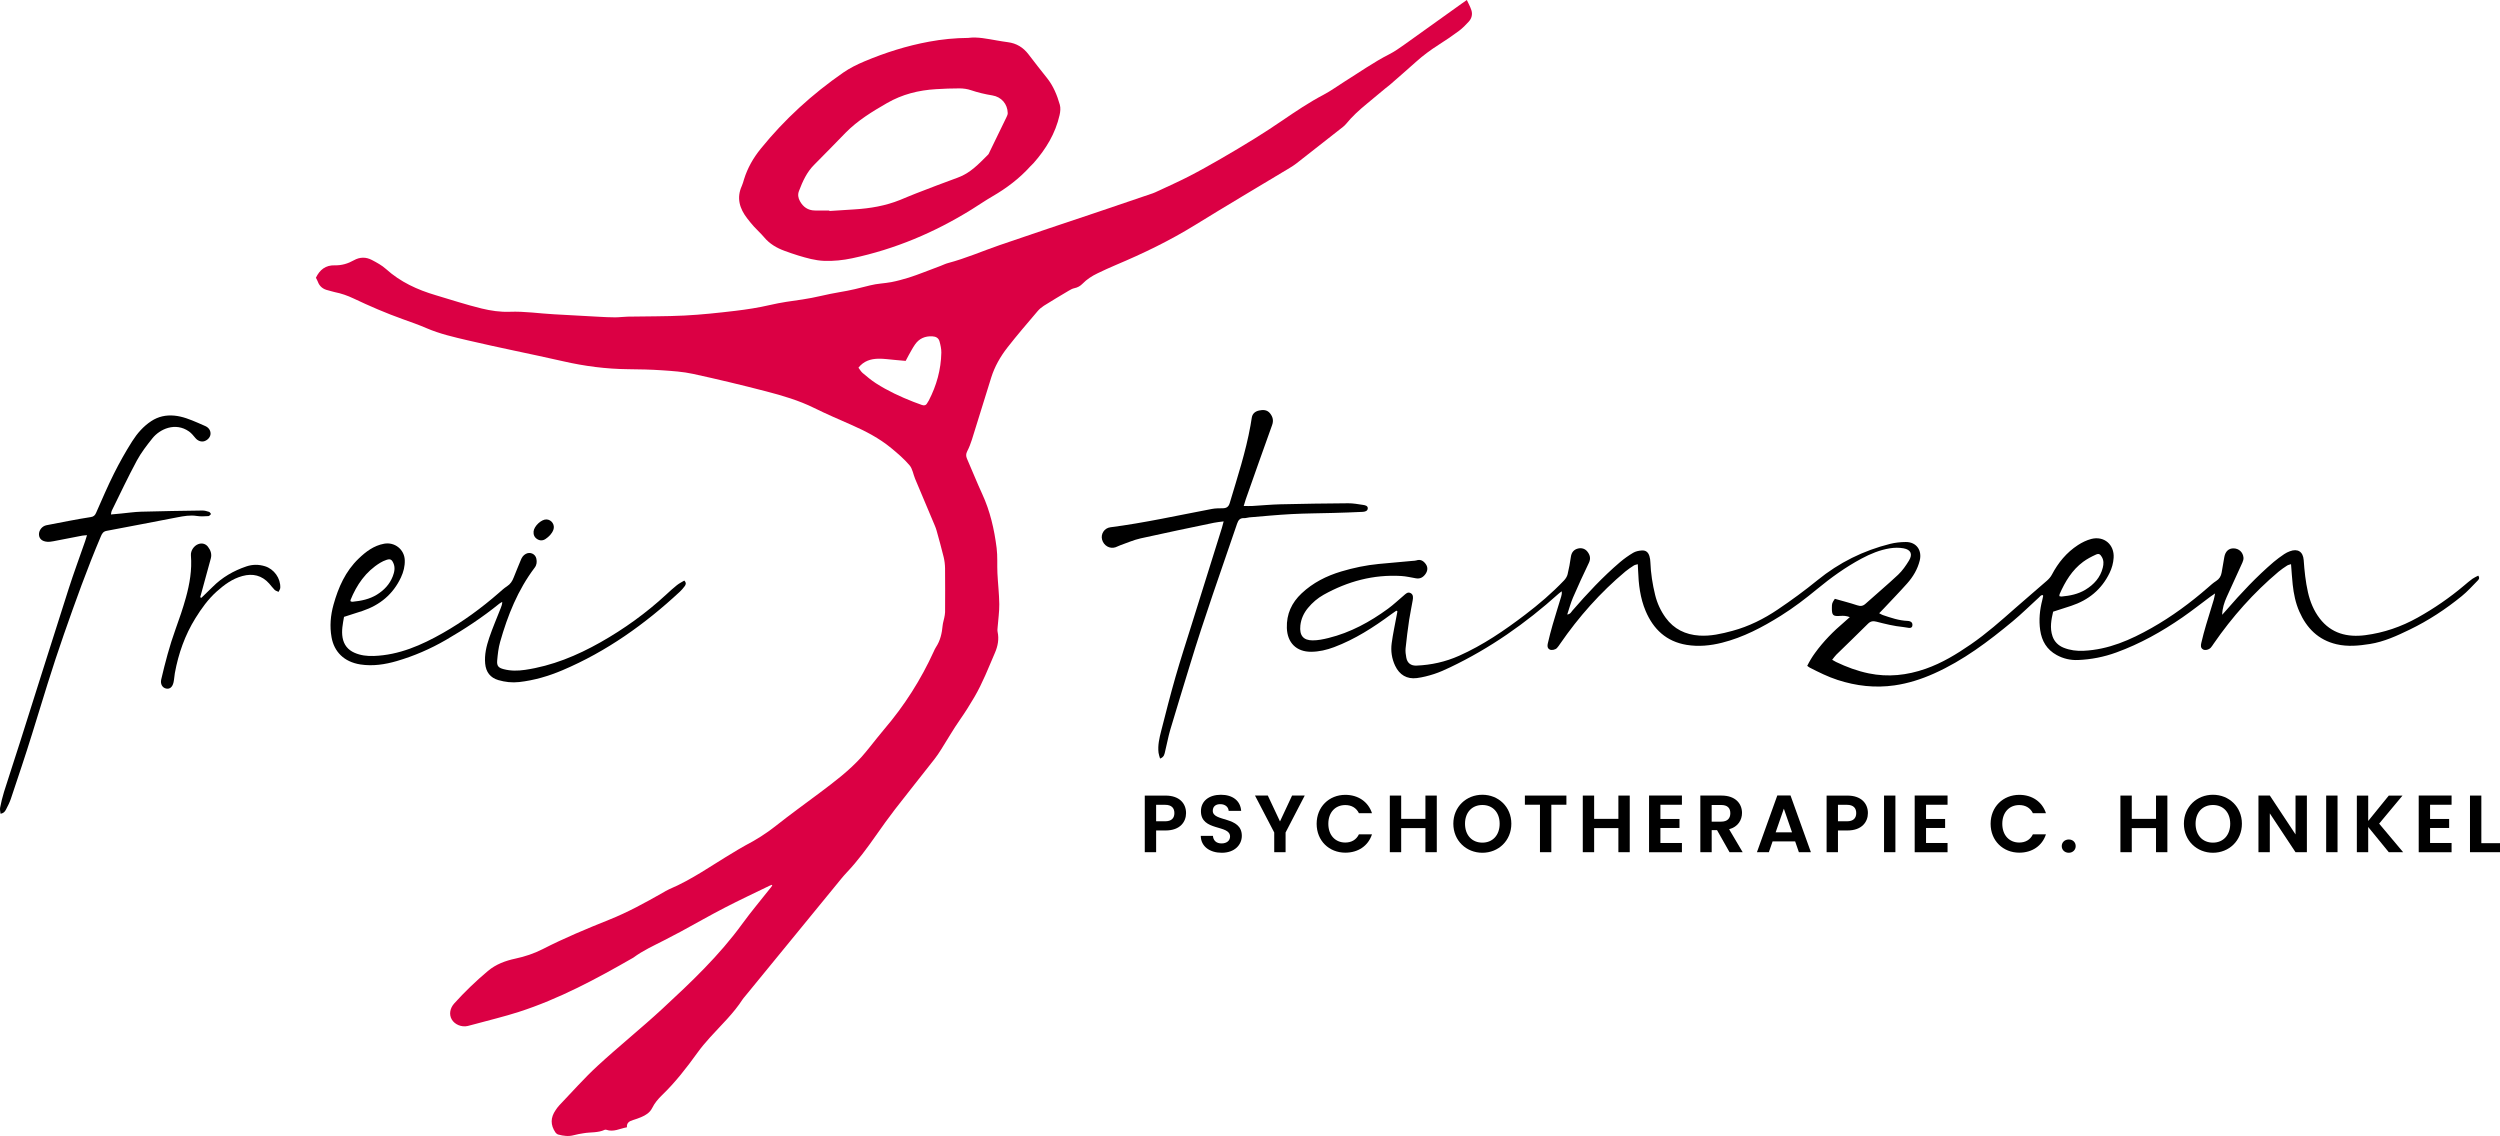 <svg xmlns="http://www.w3.org/2000/svg" id="Ebene_1" viewBox="133.79 145.14 1140.38 518.19"><defs><style>      .cls-1 {        fill: #db0044;      }    </style></defs><g><path class="cls-1" d="M485.81,548.77c-.35.14-.72.26-1.06.43-6.81,3.32-13.68,6.53-20.41,10.01-6.74,3.49-13.33,7.26-20,10.88-2.53,1.37-5.09,2.68-7.65,4-4.75,2.45-9.65,4.64-13.97,7.86-.06.05-.14.08-.2.12-16.71,9.59-33.66,18.72-52.09,24.66-6.68,2.15-13.53,3.77-20.3,5.63-1,.27-2,.56-3.01.79-2.8.64-5.91-.66-7.27-3-1.28-2.2-.87-5.07,1.15-7.3,4.78-5.29,9.9-10.22,15.35-14.8,3.66-3.07,7.98-4.66,12.55-5.64,4.33-.93,8.49-2.31,12.41-4.31,9.89-5.07,20.13-9.33,30.44-13.46,8.4-3.36,16.31-7.71,24.17-12.17,1.04-.59,2.06-1.26,3.15-1.72,10.37-4.37,19.48-10.96,29.09-16.66,1.85-1.1,3.67-2.29,5.58-3.28,4.91-2.55,9.54-5.46,13.89-8.91,6.64-5.26,13.52-10.21,20.3-15.29,6.66-4.99,13.29-10.02,18.89-16.23,1.33-1.48,2.57-3.04,3.83-4.59,2.17-2.67,4.25-5.4,6.49-8.02,9.19-10.76,16.72-22.58,22.58-35.45.3-.65.58-1.33.98-1.92,2.01-3.02,2.76-6.41,3.08-9.96.11-1.18.51-2.32.74-3.49.16-.85.36-1.72.37-2.58.03-6.64.06-13.27-.01-19.91-.02-1.74-.23-3.52-.64-5.22-.98-4.03-2.11-8.03-3.21-12.03-.21-.77-.49-1.52-.8-2.26-3-7.13-6.03-14.26-9.01-21.4-.86-2.06-1.16-4.54-2.53-6.15-2.46-2.9-5.41-5.43-8.36-7.86-5.46-4.51-11.71-7.74-18.17-10.59-5.7-2.51-11.43-4.96-17.01-7.72-7-3.46-14.43-5.63-21.92-7.58-11.05-2.87-22.15-5.53-33.3-7.96-4.58-1-9.33-1.31-14.03-1.63-5.18-.36-10.39-.46-15.58-.51-10.03-.09-19.89-1.38-29.67-3.62-14.4-3.28-28.9-6.11-43.28-9.49-6.42-1.51-12.91-2.96-19.04-5.61-3.51-1.52-7.14-2.79-10.75-4.08-7.68-2.74-15.15-5.97-22.51-9.46-2.76-1.31-5.6-2.31-8.6-2.9-1.01-.2-1.99-.58-3-.81-2.28-.5-3.9-1.73-4.71-3.97-.21-.59-.56-1.14-.87-1.77,1.74-3.64,4.43-5.79,8.61-5.67,3.13.09,6.03-.79,8.7-2.3,2.77-1.56,5.55-1.54,8.24-.13,2.25,1.18,4.56,2.44,6.43,4.12,6.58,5.93,14.34,9.48,22.71,11.95,6.96,2.06,13.87,4.34,20.92,6.06,4.16,1.01,8.56,1.66,12.81,1.49,6.84-.27,13.54.8,20.31,1.15,6.7.35,13.4.75,20.1,1.11,2.55.14,5.11.28,7.67.28,1.91,0,3.82-.28,5.73-.32,8.63-.17,17.28-.06,25.9-.5,7.73-.39,15.45-1.23,23.14-2.14,5.3-.63,10.61-1.45,15.81-2.66,4.92-1.15,9.87-1.83,14.85-2.53,5.68-.8,11.24-2.42,16.91-3.33,4.74-.76,9.36-1.9,14-3.11,3.15-.82,6.48-.88,9.7-1.49,2.65-.51,5.27-1.25,7.86-2.03,2.21-.67,4.37-1.52,6.54-2.32,2.69-1,5.37-2.03,8.05-3.05,1.12-.43,2.2-.98,3.35-1.28,8.05-2.13,15.67-5.46,23.51-8.17,15.09-5.22,30.25-10.22,45.38-15.32,8.17-2.76,16.33-5.53,24.49-8.32.75-.26,1.48-.61,2.2-.95,4.77-2.24,9.6-4.37,14.28-6.78,4.9-2.52,9.7-5.23,14.48-7.98,5.19-2.99,10.34-6.06,15.44-9.22,4.28-2.65,8.49-5.4,12.65-8.24,6.14-4.19,12.29-8.34,18.9-11.81,3.32-1.74,6.35-4,9.54-5.99,6.78-4.23,13.3-8.86,20.45-12.49,2.34-1.19,4.52-2.73,6.66-4.25,8.8-6.25,17.56-12.55,26.33-18.83.7-.5,1.41-.99,2.35-1.65.75,1.65,1.59,3.1,2.08,4.66.59,1.86.15,3.71-1.16,5.16-1.39,1.53-2.86,3.04-4.51,4.27-3.01,2.24-6.13,4.34-9.3,6.37-3.65,2.33-7.11,4.88-10.33,7.78-3.92,3.53-7.92,6.98-11.89,10.45-.72.63-1.51,1.18-2.25,1.79-2.76,2.29-5.51,4.61-8.28,6.88-3.4,2.79-6.65,5.73-9.44,9.16-.8.98-1.88,1.73-2.88,2.52-6.6,5.19-13.2,10.37-19.82,15.54-.94.73-1.96,1.38-2.98,2-14.37,8.66-28.83,17.19-43.11,26.01-11.59,7.16-23.79,13.05-36.31,18.32-2.8,1.18-5.55,2.46-8.28,3.77-2.53,1.21-4.88,2.72-6.86,4.76-1.03,1.05-2.23,1.73-3.72,2.03-.91.18-1.78.69-2.6,1.17-3.78,2.24-7.56,4.49-11.28,6.83-1.06.67-2.06,1.52-2.87,2.47-4.65,5.49-9.37,10.93-13.79,16.61-3.19,4.1-5.79,8.63-7.36,13.63-2.97,9.45-5.85,18.92-8.82,28.37-.57,1.82-1.28,3.63-2.15,5.32-.61,1.2-.61,2.19-.09,3.38,2.34,5.34,4.49,10.77,6.93,16.06,3.63,7.86,5.52,16.17,6.59,24.67.48,3.78.18,7.66.36,11.49.23,4.71.79,9.41.85,14.11.04,3.5-.49,7-.75,10.5-.05.71-.17,1.46-.02,2.14.73,3.36.09,6.56-1.23,9.6-2.95,6.81-5.59,13.73-9.38,20.19-2.06,3.52-4.2,6.92-6.53,10.26-3.07,4.38-5.72,9.05-8.59,13.57-.98,1.55-2,3.09-3.13,4.53-5.96,7.62-12.02,15.16-17.94,22.81-2.98,3.85-5.8,7.83-8.61,11.82-4.14,5.89-8.38,11.69-13.35,16.93-1.81,1.91-3.44,4-5.11,6.04-13.83,16.89-27.65,33.78-41.47,50.67-.3.37-.64.72-.9,1.12-4.18,6.51-9.8,11.78-14.95,17.47-2.03,2.25-4,4.58-5.77,7.04-4.92,6.82-10.04,13.45-16.12,19.3-1.78,1.72-3.36,3.59-4.49,5.87-1.03,2.09-2.97,3.3-5.09,4.18-1.18.49-2.39.92-3.61,1.29-1.65.5-2.99,1.21-2.81,3.31-3.2.57-6.11,2.3-9.4,1.14-.21-.07-.51-.08-.71,0-3.07,1.44-6.44,1.02-9.65,1.57-1.49.26-3.01.48-4.46.89-2.42.68-4.76.34-7.09-.28-.48-.13-.99-.52-1.28-.93-2.35-3.46-2.31-6.79.08-10.24.5-.72.99-1.47,1.6-2.1,5.81-6.06,11.36-12.39,17.52-18.07,9.64-8.88,19.89-17.1,29.52-26,13.03-12.05,25.93-24.26,36.43-38.72,4.18-5.75,8.79-11.19,13.19-16.77.19-.24.36-.51.54-.77-.07-.11-.14-.22-.21-.33ZM525.37,312.86c.65.84,1.15,1.78,1.91,2.42,1.95,1.64,3.91,3.3,6.05,4.68,5.38,3.47,11.18,6.15,17.14,8.49,1.26.5,2.54.94,3.82,1.41,1.03.38,1.87.23,2.43-.81.23-.42.53-.8.75-1.22,3.54-6.84,5.56-14.1,5.71-21.81.03-1.72-.37-3.49-.83-5.16-.42-1.51-1.6-2.22-3.27-2.3-3.31-.17-5.98.98-7.87,3.67-1.1,1.56-1.97,3.28-2.92,4.94-.47.82-.89,1.66-1.38,2.6-1.73-.15-3.31-.31-4.89-.44-2.54-.21-5.09-.62-7.63-.56-3.42.08-6.6,1.03-9.01,4.08Z"></path><path class="cls-1" d="M575.53,162.42c4.21-.56,8.59.44,13,1.18,1.65.28,3.31.57,4.97.78,3.95.5,7.04,2.39,9.44,5.54,2.76,3.62,5.56,7.21,8.41,10.77,2.91,3.63,4.63,7.84,5.88,12.23.41,1.45.24,3.2-.11,4.72-1.9,8.39-6.22,15.5-11.86,21.89-.48.54-1.04,1-1.52,1.53-4.97,5.51-10.8,9.92-17.21,13.63-3.25,1.88-6.34,4.02-9.53,6-16.9,10.49-34.98,18.12-54.48,22.26-4.23.9-8.53,1.35-12.86,1.18-4.03-.16-7.87-1.27-11.69-2.42-2.14-.64-4.25-1.4-6.34-2.16-3.58-1.31-6.77-3.18-9.27-6.16-1.43-1.71-3.12-3.21-4.63-4.87-1.07-1.18-2.07-2.43-3.05-3.69-3.53-4.53-5.02-9.4-2.48-14.95.43-.94.67-1.96.98-2.96,1.61-5.17,4.19-9.7,7.64-13.96,10.86-13.41,23.44-24.87,37.58-34.68,3.03-2.1,6.3-3.71,9.71-5.15,9.53-4.01,19.31-7.1,29.49-8.98,5.84-1.08,11.7-1.68,17.94-1.72ZM512.12,241.17c0,.07,0,.14.01.22,3.82-.25,7.65-.5,11.47-.74,7.13-.44,14.11-1.62,20.77-4.31,2.37-.96,4.7-1.99,7.08-2.9,6.4-2.46,12.79-4.96,19.24-7.28,5.73-2.05,9.67-6.36,13.8-10.46.33-.32.49-.82.7-1.24,2.59-5.31,5.17-10.62,7.74-15.94.27-.56.55-1.2.54-1.8-.11-4.16-2.87-7.39-7.07-8.07-3.32-.53-6.55-1.31-9.74-2.38-1.63-.55-3.44-.8-5.17-.81-3.59-.02-7.18.15-10.77.36-7.91.47-15.39,2.34-22.35,6.36-6.74,3.88-13.33,7.9-18.83,13.48-4.77,4.83-9.43,9.77-14.26,14.54-3.47,3.42-5.37,7.68-7.05,12.1-.61,1.59-.37,3.12.45,4.6,1.47,2.67,3.65,4.19,6.73,4.26,2.24.05,4.47.01,6.71.01Z"></path></g><g><g><path d="M770.76,423.68c-.77.54-1.55,1.06-2.31,1.62-8.12,6-16.57,11.44-26.09,15.03-3.4,1.28-6.87,2.1-10.5,2.12-6.72.04-10.86-4.14-11.07-10.86-.19-6.34,2.18-11.5,6.73-15.78,5.18-4.87,11.33-7.97,18.08-9.99,5.59-1.67,11.29-2.87,17.1-3.43,5.16-.5,10.34-.94,15.5-1.41.56-.05,1.14-.04,1.66-.21,1.94-.65,3.29.26,4.32,1.71,1.03,1.47.85,3.06-.15,4.49-1.03,1.46-2.4,2.3-4.3,1.98-2.27-.39-4.54-.94-6.83-1.07-12.63-.73-24.35,2.43-35.33,8.56-2.75,1.54-5.1,3.56-7.12,5.99-1.95,2.34-3.17,5.02-3.5,8.02-.5,4.68,1.43,6.77,5.55,6.8,2.43.02,4.92-.5,7.3-1.09,10-2.47,18.88-7.32,27.13-13.35,2.51-1.83,4.76-4,7.15-6,.9-.76,1.8-1.82,3.13-1.14,1.3.66,1.19,2.04,1,3.2-.48,2.99-1.18,5.95-1.62,8.95-.64,4.34-1.2,8.7-1.64,13.07-.14,1.4.06,2.88.33,4.28.46,2.44,2.11,3.69,4.62,3.59,6.76-.28,13.24-1.72,19.46-4.49,10.89-4.85,20.63-11.51,30.06-18.68,6.31-4.8,12.33-9.93,17.8-15.68.73-.77,1.39-1.8,1.63-2.81.64-2.63,1.12-5.31,1.5-8,.29-2,1.37-3.27,3.21-3.74,1.63-.41,3.25.04,4.33,1.42,1.18,1.52,1.62,3.12.67,5.1-2.53,5.25-4.96,10.55-7.27,15.89-1.03,2.39-1.69,4.94-2.61,7.69,1.47-.19,1.83-1.17,2.39-1.82,6.76-7.8,13.8-15.34,21.67-22.05,1.88-1.6,3.92-3.05,6.03-4.3,1.11-.66,2.54-.95,3.85-1.05,1.89-.14,2.99.75,3.55,2.56.28.9.41,1.88.44,2.82.19,5.05.97,10.02,2.17,14.91.92,3.76,2.53,7.26,4.8,10.39,3.77,5.19,9.03,7.73,15.34,8.14,5.17.34,10.14-.81,15.1-2.15,7.5-2.02,14.35-5.46,20.71-9.75,6.22-4.19,12.3-8.64,18.12-13.38,9.85-8.02,20.9-13.49,33.16-16.56,2.29-.57,4.72-.83,7.09-.84,4.97-.03,7.51,3.9,6.37,8.46-.98,3.95-3.04,7.41-5.72,10.42-3.45,3.88-7.08,7.61-10.63,11.4-.64.69-1.3,1.35-2.14,2.21.71.36,1.15.66,1.63.82,3.7,1.25,7.4,2.54,11.36,2.68.39.01.8.09,1.16.24.87.36,1.13,1.08.98,1.96-.16.95-.88,1.06-1.63.98-.87-.09-1.73-.32-2.61-.4-4.14-.41-8.16-1.4-12.17-2.44-1.5-.39-2.66-.23-3.86.97-4.74,4.76-9.61,9.38-14.41,14.09-.66.65-1.19,1.45-1.9,2.33.74.42,1.25.75,1.8,1.01,4.77,2.28,9.7,4.12,14.89,5.19,8.84,1.83,17.46.88,25.93-2.09,7.47-2.61,14.13-6.67,20.6-11.13,7.2-4.95,13.72-10.74,20.25-16.5,4.8-4.23,9.69-8.35,14.5-12.57.87-.77,1.7-1.7,2.24-2.72,2.88-5.48,6.71-10.14,11.91-13.52,1.85-1.2,3.93-2.22,6.05-2.78,5.86-1.53,10.62,2.58,10.22,8.6-.16,2.42-.79,4.71-1.85,6.9-3.66,7.55-9.62,12.39-17.5,15-2.64.87-5.3,1.72-8.25,2.67-.82,3.57-1.6,7.39-.27,11.25.85,2.46,2.65,4.21,5.04,5.18,2.92,1.18,5.96,1.56,9.14,1.41,11.35-.53,21.38-4.96,31.03-10.42,9.21-5.21,17.7-11.47,25.68-18.42,1.2-1.05,2.39-2.15,3.74-3,1.48-.94,2.23-2.2,2.51-3.86.39-2.36.81-4.72,1.22-7.08.46-2.58,2.03-4.01,4.3-3.94,2.37.08,4.2,1.74,4.44,4.22.07.74-.19,1.57-.5,2.27-2.36,5.24-4.81,10.44-7.15,15.68-1.13,2.52-1.99,5.14-2.07,8.13.61-.69,1.23-1.36,1.84-2.06,6.76-7.81,13.81-15.33,21.67-22.05,1.51-1.29,3.16-2.45,4.8-3.58.78-.54,1.67-.95,2.56-1.29,3.58-1.36,6.03.17,6.31,4,.35,4.95.85,9.86,1.95,14.71.99,4.35,2.66,8.42,5.36,11.94,5.27,6.87,12.61,8.69,20.77,7.63,8.46-1.1,16.4-3.82,23.91-8.02,7.57-4.23,14.65-9.1,21.26-14.69,1.22-1.03,2.44-2.08,3.73-3.01.81-.58,1.75-.97,2.65-1.44.91,1.26.05,1.94-.48,2.48-2.28,2.34-4.5,4.79-7.03,6.85-7.33,5.97-15.22,11.16-23.74,15.28-5.81,2.81-11.69,5.54-18.17,6.57-5.07.8-10.16,1.31-15.24.11-8.3-1.95-13.63-7.33-16.96-14.92-1.72-3.91-2.56-8.06-3.02-12.29-.32-3-.49-6.02-.76-9.32-.69.24-1.32.33-1.8.65-1.33.88-2.67,1.76-3.89,2.79-11.39,9.59-21.17,20.62-29.62,32.86-.41.59-.78,1.22-1.26,1.75-.85.96-2.53,1.39-3.49.89-1.28-.67-1.12-1.92-.88-2.97.64-2.8,1.4-5.57,2.21-8.33,1.12-3.83,2.34-7.63,3.49-11.46.22-.73.32-1.5.6-2.83-1.04.72-1.61,1.09-2.16,1.49-4.23,3.14-8.38,6.42-12.71,9.42-9.42,6.52-19.36,12.08-30.18,16.02-5.69,2.07-11.52,3.21-17.54,3.45-3.4.13-6.66-.62-9.68-2.28-4.49-2.47-6.79-6.37-7.51-11.33-.67-4.66-.21-9.24.96-13.77.16-.61.28-1.24.4-1.86.01-.06-.05-.14-.14-.36-.87-.13-1.32.62-1.85,1.11-3.96,3.6-7.77,7.39-11.89,10.81-11.09,9.2-22.57,17.87-35.84,23.81-5.78,2.59-11.77,4.52-18.06,5.43-8.86,1.27-17.48.29-25.98-2.47-4.44-1.44-8.56-3.5-12.68-5.6-.35-.18-.64-.44-1.19-.83,1.03-2.08,2.21-4.03,3.56-5.88,3.82-5.28,8.36-9.88,13.32-14.08.77-.66,1.52-1.35,2.55-2.27-1.64-.61-2.91-.66-4.23-.56-3.49.27-3.99-.21-3.95-3.77.02-1.93.08-2.12,1.35-4.02,3.32.95,6.78,1.82,10.15,2.94,1.55.52,2.63.42,3.88-.71,4.92-4.45,10.03-8.69,14.86-13.24,1.94-1.83,3.53-4.14,4.93-6.44,1.78-2.92.85-4.99-2.51-5.59-2-.36-4.16-.32-6.18,0-4.61.74-8.89,2.51-13,4.71-7.29,3.91-13.96,8.72-20.32,13.97-5.25,4.33-10.65,8.45-16.42,12.06-8.43,5.27-17.17,9.9-26.88,12.34-5.29,1.33-10.69,1.87-16.15.97-9.23-1.53-15.14-7.12-18.67-15.46-2.49-5.9-3.22-12.17-3.44-18.51-.03-.86-.08-1.71-.13-2.82-.76.23-1.33.28-1.75.55-1.34.87-2.69,1.74-3.91,2.76-11.47,9.61-21.31,20.71-29.79,33.02-.45.66-.89,1.34-1.44,1.91-.79.82-2.5,1.14-3.33.66-1.13-.64-1.06-1.78-.83-2.77.66-2.88,1.4-5.74,2.22-8.57,1.25-4.29,2.59-8.56,3.89-12.83.2-.68.36-1.37.24-2.37-.5.38-1.03.73-1.49,1.15-14.95,13.43-31.25,24.87-49.43,33.53-2.38,1.13-4.79,2.23-7.29,3.04-2.56.83-5.22,1.52-7.89,1.86-4.53.57-7.91-1.46-9.88-5.61-1.55-3.26-2.06-6.77-1.59-10.29.57-4.26,1.5-8.48,2.28-12.72.11-.6.22-1.2.34-1.81-.15-.1-.3-.21-.46-.31ZM1073.17,417.07c.38.07.69.21.99.18,3.84-.34,7.59-1.1,10.92-3.12,3.86-2.35,6.78-5.54,7.91-10.06.41-1.65.48-3.31-.44-4.86-.77-1.29-1.36-1.7-2.74-1.07-2.01.91-4.01,1.97-5.78,3.27-5.08,3.76-8.21,9.01-10.72,14.69-.12.27-.09.6-.14.98Z"></path><path d="M662.95,491.14c-.28-1.02-.59-1.81-.69-2.62-.41-3.4.37-6.69,1.2-9.94,2.09-8.2,4.17-16.4,6.5-24.53,2.31-8.06,4.91-16.03,7.41-24.03,4.59-14.71,9.2-29.41,13.8-44.12.26-.83.46-1.68.79-2.92-1.67.23-3.06.33-4.42.62-11.16,2.34-22.33,4.62-33.46,7.12-3.17.71-6.19,2.06-9.27,3.14-.75.26-1.45.68-2.21.93-2.62.85-5.36-.75-6.1-3.53-.68-2.56,1.05-5.25,3.78-5.6,15.59-2.01,30.92-5.45,46.35-8.37,1.63-.31,3.34-.28,5.01-.31,1.63-.04,2.58-.66,3.08-2.34,3.49-11.7,7.32-23.32,9.48-35.38.21-1.18.4-2.36.58-3.54.29-1.93,1.57-2.93,3.32-3.32,1.86-.42,3.71-.37,5.04,1.31,1.26,1.6,1.67,3.27.92,5.34-4.07,11.26-8.03,22.57-12.02,33.86-.31.89-.55,1.8-.93,3.04,1.53,0,2.77.06,4-.01,4.23-.24,8.45-.66,12.68-.76,10.31-.25,20.62-.4,30.93-.47,2.29-.02,4.6.41,6.88.75.92.14,2.16.4,2.1,1.58-.06,1.26-1.35,1.54-2.36,1.59-4.47.23-8.94.36-13.41.49-6.31.18-12.63.19-18.93.52-6.45.34-12.89.97-19.33,1.5-.79.06-1.58.39-2.36.35-1.85-.1-2.64.83-3.21,2.49-7.3,21.47-14.95,42.81-21.53,64.52-2.99,9.85-6.05,19.68-8.97,29.55-.95,3.21-1.5,6.53-2.33,9.78-.3,1.17-.34,2.59-2.3,3.33Z"></path></g><g><path d="M290.71,426.55c-.54,3.13-1.22,6.25-.65,9.47.58,3.26,2.43,5.55,5.39,6.86,2.81,1.25,5.8,1.59,8.89,1.48,11.53-.42,21.7-4.92,31.49-10.48,9.13-5.19,17.57-11.37,25.49-18.27,1.2-1.05,2.38-2.16,3.72-3.02,1.58-1.01,2.46-2.39,3.1-4.09,1.01-2.69,2.2-5.31,3.25-7.98.46-1.17,1.12-2.11,2.22-2.71,1.96-1.08,4.37-.04,4.84,2.16.31,1.44.19,2.85-.76,4.1-7.69,10.17-12.33,21.77-15.77,33.91-.78,2.74-1.09,5.64-1.34,8.49-.21,2.43.59,3.3,2.95,3.91,3.22.85,6.49.8,9.75.32,12.35-1.81,23.66-6.49,34.43-12.58,10.82-6.12,20.86-13.35,30-21.8,1.58-1.46,3.18-2.93,4.87-4.27,1.03-.82,2.24-1.4,3.35-2.08,1.03,1.05.71,1.87.17,2.58-.67.89-1.4,1.76-2.21,2.51-15.92,14.8-33.41,27.26-53.52,35.8-6.34,2.69-12.92,4.63-19.79,5.4-3.22.36-6.4,0-9.48-.9-3.69-1.09-5.64-3.67-6-7.51-.38-4.08.57-7.98,1.84-11.75,1.56-4.61,3.5-9.08,5.27-13.61.34-.86.67-1.72.67-2.8-.45.27-.93.49-1.34.82-7.65,6.21-15.86,11.62-24.37,16.54-7.06,4.09-14.55,7.34-22.4,9.63-5.39,1.57-10.95,2.41-16.57,1.55-7.57-1.17-12.01-5.89-13.17-12.37-.91-5.05-.47-10.03.9-14.94,2.2-7.88,5.44-15.22,11.46-20.99,3.3-3.17,6.91-5.92,11.62-6.78,4.8-.88,9.23,2.6,9.41,7.47.1,2.77-.57,5.39-1.73,7.88-3.58,7.68-9.57,12.62-17.53,15.3-2.72.91-5.45,1.76-8.48,2.73ZM293.74,419.46c.27.06.58.2.87.17,3.91-.38,7.73-1.15,11.12-3.25,3.26-2.02,5.82-4.72,7.22-8.34.75-1.95,1.2-3.98.28-6.04-.75-1.69-1.46-2.04-3.2-1.45-.97.33-1.93.77-2.8,1.3-6.61,4.02-10.74,10.04-13.58,17.06-.05.12.05.3.1.54Z"></path><path d="M134.03,516.34c-.08-.99-.36-1.93-.19-2.77.49-2.42,1.04-4.84,1.78-7.19,2.35-7.46,4.82-14.89,7.19-22.35,7.44-23.43,14.8-46.89,22.3-70.31,2.34-7.3,5.01-14.48,7.52-21.73.28-.8.5-1.62.85-2.72-.95.09-1.56.09-2.16.2-4.39.84-8.76,1.72-13.15,2.55-.93.18-1.91.32-2.85.25-2.35-.18-3.67-1.39-3.75-3.26-.08-1.99,1.41-3.89,3.44-4.29,3.36-.67,6.73-1.33,10.1-1.95,3.37-.62,6.74-1.27,10.13-1.77,1.29-.19,1.89-.8,2.39-1.94,2.65-5.99,5.21-12.02,8.14-17.87,2.53-5.06,5.32-10.03,8.35-14.8,2.26-3.56,5.07-6.79,8.68-9.16,3.2-2.1,6.7-2.85,10.5-2.5,3.81.35,7.25,1.79,10.71,3.26,1.17.5,2.35,1,3.51,1.54,1.55.72,2.39,2.06,2.3,3.58-.08,1.4-1.24,2.76-2.79,3.27-1.41.46-2.99-.13-4.05-1.37-.92-1.08-1.82-2.25-2.96-3.05-6.3-4.42-13.38-1.04-16.69,3.1-2.59,3.24-5.17,6.57-7.13,10.2-4.05,7.52-7.68,15.26-11.46,22.92-.2.4-.19.89-.34,1.64,1.67-.15,3.15-.29,4.63-.43,3.02-.28,6.03-.74,9.06-.83,9.35-.26,18.69-.41,28.04-.54,1.01-.01,2.05.3,3.03.61.37.12.6.65.9.99-.38.33-.76.92-1.16.94-1.75.09-3.55.23-5.26-.05-3.09-.5-6.05.05-9.02.62-10.73,2.05-21.45,4.16-32.19,6.16-1.53.29-2.07,1.2-2.6,2.44-6.26,14.7-11.62,29.74-16.9,44.81-5.25,15-9.82,30.21-14.5,45.39-3.06,9.91-6.4,19.74-9.68,29.59-.55,1.65-1.36,3.23-2.17,4.79-.46.89-1.04,1.8-2.56,2.02Z"></path><path d="M225.63,417.86c1.71-1.66,3.45-3.29,5.12-4.97,4.37-4.4,9.58-7.4,15.42-9.38,2.81-.95,5.66-.95,8.48-.08,4.16,1.28,7.18,5.51,6.99,9.84-.03.63-.51,1.23-.78,1.85-.61-.3-1.34-.47-1.8-.92-.91-.89-1.65-1.95-2.5-2.9-3.33-3.72-7.48-4.69-12.18-3.41-4.59,1.24-8.31,3.99-11.79,7.11-3.9,3.51-6.93,7.74-9.67,12.16-4.76,7.69-7.73,16.09-9.36,24.97-.26,1.41-.29,2.87-.61,4.26-.5,2.23-1.77,3.2-3.42,2.83-1.73-.39-2.67-2.1-2.19-4.18,1.8-7.69,3.79-15.33,6.49-22.78,1.74-4.8,3.42-9.64,4.77-14.56,1.72-6.25,2.81-12.62,2.28-19.17-.18-2.2,1.38-4.49,3.45-5.22,1.6-.56,3.25-.14,4.3,1.21,1.23,1.58,1.87,3.35,1.32,5.37-1.4,5.16-2.81,10.31-4.22,15.46-.2.74-.42,1.49-.62,2.23.18.09.36.17.53.26Z"></path><path d="M383.04,382.08c2.37.07,4.02,2.51,3.16,4.77-.68,1.78-1.99,3.07-3.53,4.12-1.23.84-2.55.89-3.83.09-1.27-.8-1.78-1.99-1.66-3.47.21-2.44,3.53-5.58,5.86-5.51Z"></path></g></g><g><path d="M665.49,523.96h-4.33v9.92h-5.18v-25.83h9.51c6.22,0,9.32,3.52,9.32,7.99,0,3.92-2.66,7.92-9.32,7.92ZM665.27,519.77c2.92,0,4.22-1.44,4.22-3.74s-1.29-3.77-4.22-3.77h-4.11v7.51h4.11Z"></path><path d="M691.1,534.13c-5.37,0-9.51-2.81-9.58-7.7h5.55c.15,2.07,1.52,3.44,3.92,3.44s3.89-1.3,3.89-3.15c0-5.59-13.32-2.22-13.28-11.58,0-4.66,3.77-7.47,9.1-7.47s8.92,2.7,9.25,7.36h-5.7c-.11-1.7-1.48-3.03-3.7-3.07-2.03-.07-3.55.93-3.55,3.04,0,5.18,13.25,2.29,13.25,11.4,0,4.07-3.26,7.73-9.14,7.73Z"></path><path d="M706.26,508.04h5.85l5.55,11.8,5.51-11.8h5.77l-8.73,16.84v8.99h-5.18v-8.99l-8.77-16.84Z"></path><path d="M747.48,507.71c5.74,0,10.4,3.07,12.14,8.36h-5.96c-1.22-2.48-3.44-3.7-6.22-3.7-4.51,0-7.73,3.29-7.73,8.55s3.22,8.55,7.73,8.55c2.77,0,5-1.22,6.22-3.74h5.96c-1.74,5.33-6.4,8.36-12.14,8.36-7.44,0-13.1-5.44-13.1-13.17s5.66-13.21,13.1-13.21Z"></path><path d="M784,522.88h-11.06v10.99h-5.18v-25.83h5.18v10.62h11.06v-10.62h5.18v25.83h-5.18v-10.99Z"></path><path d="M809.98,534.13c-7.29,0-13.25-5.48-13.25-13.25s5.96-13.21,13.25-13.21,13.21,5.48,13.21,13.21-5.88,13.25-13.21,13.25ZM809.98,529.51c4.66,0,7.88-3.37,7.88-8.62s-3.22-8.55-7.88-8.55-7.92,3.29-7.92,8.55,3.22,8.62,7.92,8.62Z"></path><path d="M829.36,508.04h18.95v4.18h-6.88v21.65h-5.18v-21.65h-6.88v-4.18Z"></path><path d="M872.02,522.88h-11.06v10.99h-5.18v-25.83h5.18v10.62h11.06v-10.62h5.18v25.83h-5.18v-10.99Z"></path><path d="M901,512.23h-9.81v6.48h8.7v4.11h-8.7v6.85h9.81v4.22h-14.99v-25.87h14.99v4.22Z"></path><path d="M919.09,508.04c6.22,0,9.32,3.59,9.32,7.92,0,3.14-1.74,6.33-5.88,7.44l6.18,10.47h-5.99l-5.7-10.07h-2.44v10.07h-5.18v-25.83h9.7ZM918.9,512.34h-4.33v7.59h4.33c2.89,0,4.18-1.52,4.18-3.85s-1.29-3.74-4.18-3.74Z"></path><path d="M952.65,528.95h-10.29l-1.7,4.92h-5.44l9.29-25.87h6.03l9.29,25.87h-5.48l-1.7-4.92ZM947.5,514l-3.74,10.81h7.47l-3.74-10.81Z"></path><path d="M976.51,523.96h-4.33v9.92h-5.18v-25.83h9.51c6.22,0,9.33,3.52,9.33,7.99,0,3.92-2.66,7.92-9.33,7.92ZM976.29,519.77c2.92,0,4.22-1.44,4.22-3.74s-1.3-3.77-4.22-3.77h-4.11v7.51h4.11Z"></path><path d="M993.2,508.04h5.18v25.83h-5.18v-25.83Z"></path><path d="M1022.17,512.23h-9.81v6.48h8.7v4.11h-8.7v6.85h9.81v4.22h-14.99v-25.87h14.99v4.22Z"></path><path d="M1054.91,507.71c5.74,0,10.4,3.07,12.14,8.36h-5.96c-1.22-2.48-3.44-3.7-6.22-3.7-4.51,0-7.73,3.29-7.73,8.55s3.22,8.55,7.73,8.55c2.77,0,5-1.22,6.22-3.74h5.96c-1.74,5.33-6.4,8.36-12.14,8.36-7.44,0-13.1-5.44-13.1-13.17s5.66-13.21,13.1-13.21Z"></path><path d="M1077.48,534.13c-1.89,0-3.22-1.33-3.22-3.03s1.33-3.03,3.22-3.03,3.14,1.33,3.14,3.03-1.33,3.03-3.14,3.03Z"></path><path d="M1117.26,522.88h-11.06v10.99h-5.18v-25.83h5.18v10.62h11.06v-10.62h5.18v25.83h-5.18v-10.99Z"></path><path d="M1143.23,534.13c-7.29,0-13.25-5.48-13.25-13.25s5.96-13.21,13.25-13.21,13.21,5.48,13.21,13.21-5.88,13.25-13.21,13.25ZM1143.23,529.51c4.66,0,7.88-3.37,7.88-8.62s-3.22-8.55-7.88-8.55-7.92,3.29-7.92,8.55,3.22,8.62,7.92,8.62Z"></path><path d="M1186.08,508.01v25.87h-5.18l-11.73-17.72v17.72h-5.18v-25.87h5.18l11.73,17.76v-17.76h5.18Z"></path><path d="M1194.88,508.04h5.18v25.83h-5.18v-25.83Z"></path><path d="M1214.05,522.36v11.51h-5.18v-25.83h5.18v11.58l9.4-11.58h6.25l-10.66,12.8,10.95,13.03h-6.55l-9.4-11.51Z"></path><path d="M1252.08,512.23h-9.81v6.48h8.7v4.11h-8.7v6.85h9.81v4.22h-14.99v-25.87h14.99v4.22Z"></path><path d="M1265.66,508.04v21.72h8.51v4.11h-13.69v-25.83h5.18Z"></path></g></svg>